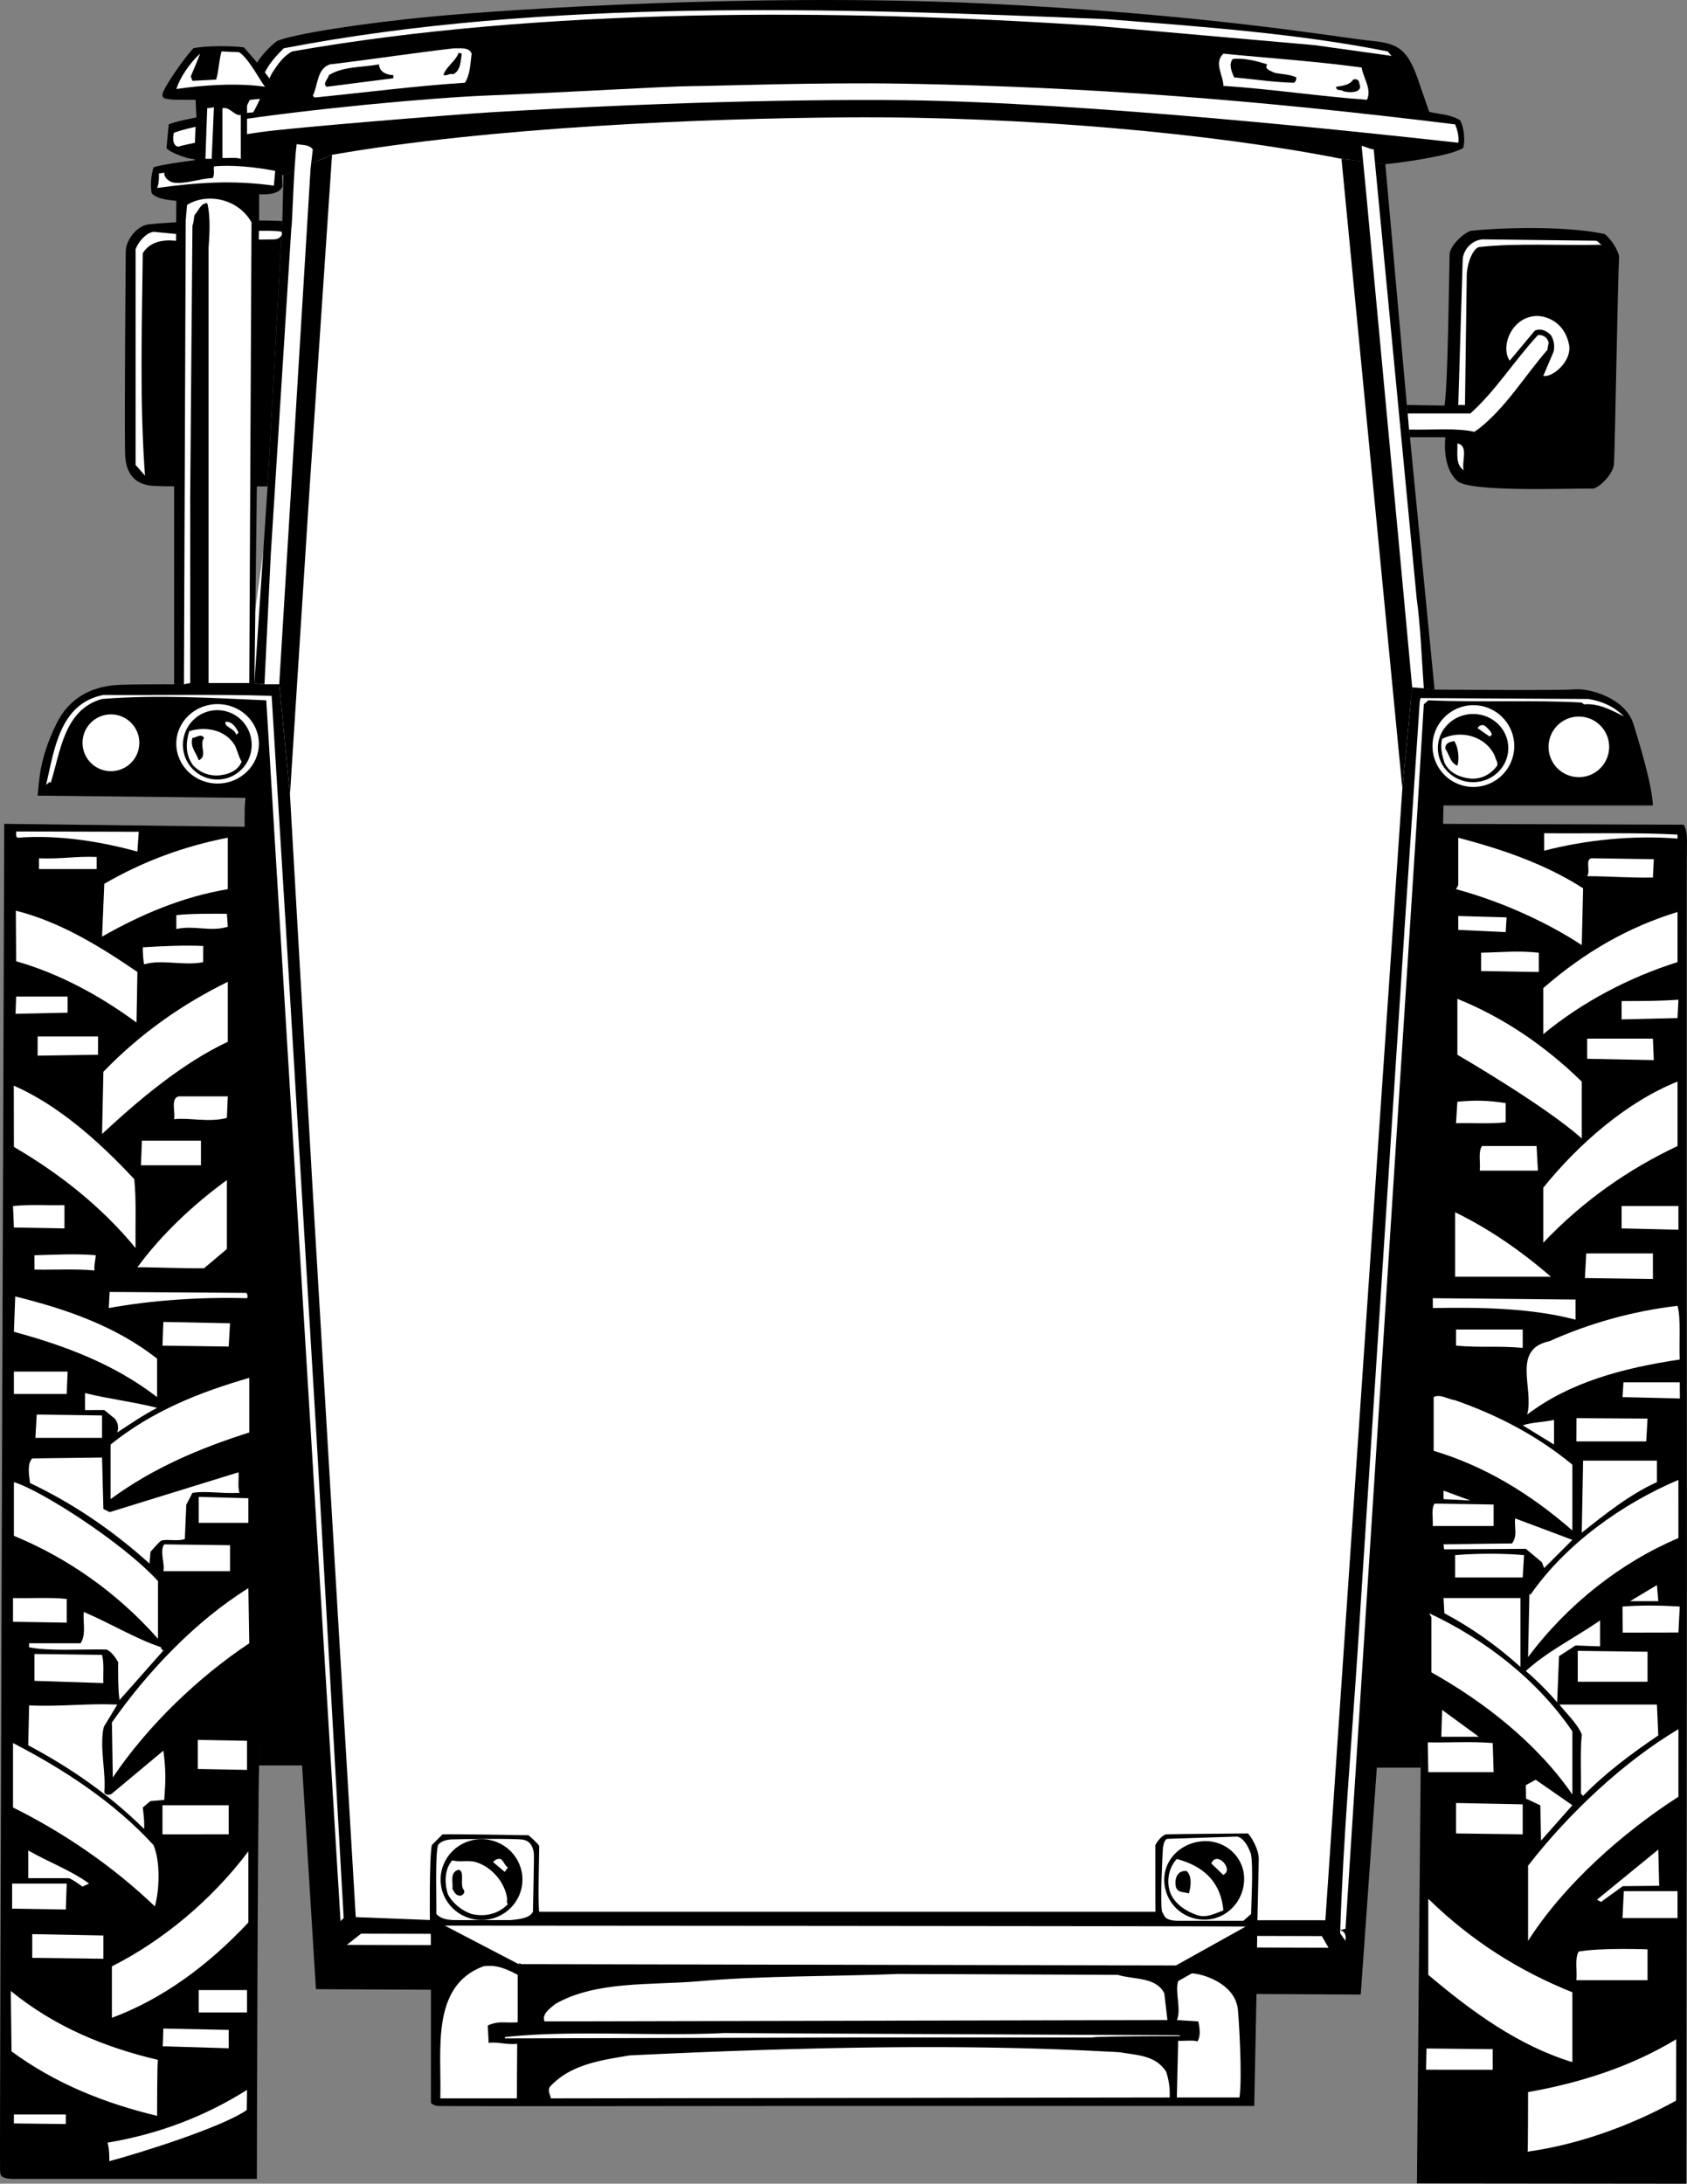 <svg xmlns="http://www.w3.org/2000/svg" width="417.458" height="540.282"><rect width="100%" height="100%" fill="#808080" stroke="none"/><path d="m356.87 203.833 59.793.222c.3.801.918 1.121.773 5.434-.14 4.316 0 174.5 0 174.5l-.152 156.293-66.652-.07.925-102.864 1.387-233.496 3.926-.02"/><path fill="#fff" d="M415.112 206.489v.996c-11.07-.887-22.7.332-32.996 2.988v-4.316c11.074.11 22.809-.223 32.996.332m-23.363 13.285-.332 14.062c-8.746-5.753-20.04-10.851-31.114-13.84l.555-.996v-11.734c10.852 2.875 21.371 6.418 30.89 12.508m17.274-2.656c-6.199.113-10.52-.332-16.277-.332 1-1.328-.883-4.762 1.664-4.43l14.836.223-.223 4.539m6.09 20.929c-11.957 3.762-23.582 9.852-33.215 17.825v-11.403c10.184-8.86 20.926-15.062 33.215-18.824v12.402m-42.519-7.422-11.735-.554v-3.43l11.957.332-.222 3.652m8.195 9.856-14.285-.223v-4.539c5.425-.11 8.972-.55 14.285 0v4.762m10.629 27.129v14.062c-9.188-8.195-30.782-20.707-30.782-20.707v-13.84c11.184 4.54 21.481 11.403 30.782 20.485m23.695-15.723-13.84.332v-4.539c5.313 0 9.301 0 14.063-.332l-.223 4.54m-6.09 5.093.223 5.312-16.5-.332v-4.98h16.277m6.09 26.574c-11.957 5.645-23.25 13.395-33.215 23.914v-13.62c8.746-10.849 20.703-21.259 33.215-26.24v15.946m-42.519-5.871c-4.317.445-7.86.11-12.29.223l.332-5.317c4.762-.441 7.418-.332 11.958.332v4.762m7.972 11.957h-14.394c.222-1.992-.442-4.648.554-6.086h13.508l.332 6.086m34.77 14.617-14.063-.332v-5.535h14.063v5.867m-31.555 11.625h-23.7v-15.945c8.419 4.102 16.278 9.523 23.7 15.945m25.242.555-16.828-.223.332-6.09h16.496v6.313m-19.152 10.074c-10.852-2.879-23.453-3.094-35.297-2.875l-.027-2.437 35.324.332v4.98m25.797 9.856c-13.953 2.105-27.13 5.535-37.758 13.62 1.77-6.425-3.984-16.167 5.535-18.16 9.856-4.43 20.484-7.417 31.668-8.745.887 3.21.332 9.187.555 13.285m-38.864-2.879c-5.98-.555-10.851 0-16.5-.555v-3.984h16.5v4.539M415.694 346l-14.2-.332.24-3.652h13.933l.027 3.984m-26.601 16.387v16.278c-10.407-9.079-21.704-15.946-34.325-19.707v-13.29c1.551-.886 3.543.555 5.313.774 10.41 3.656 20.152 8.64 29.012 15.945m18.269-5.757H390.09l.027-5.758 17.578.113-.332 5.644m-22.81.778-7.75-4.762c2.434-.773 5.204-.773 7.75-1.328v6.09m25.465 9.301c-6.644 2.988-12.62 7.75-18.601 12.511l.332-17.828h18.27v5.317"/><path fill="#fff" d="M415.335 380.547c-14.172 5.98-27.461 16.387-37.203 29.453l.332-15.722.222.332c8.746-12.625 22.801-22.59 36.64-28.457l.009 14.394m-58.129-9.632v-2.106l6.64 2.438zm12.398 6.645h-15.058c.113-1.884-.442-4.321.445-5.54l14.613.223v5.316m12.512 10.406-.582-1.445-3.957-3.316-20.223.129-.148-1.235c5.754-.113 16.937-.223 16.937-.223 1.442-1.882.555-3.765.778-6.199l14.172 5.313-6.977 6.976"/><path fill="#fff" d="M376.803 390.29h-16.722v-5.536c5.539-.441 11.847-.441 17.054 0l-.332 5.536m26.571 5.867 6.644-3.985.336 3.985zm-27.125 16.277c-5.867-5.312-12.18-9.742-18.824-13.285l-.22-3.766h19.044v17.051m39.086-8.524-13.797.028-.043-6.45c4.539-.331 8.637-.331 14.172 0l-.332 6.423"/><path fill="#fff" d="M389.093 428.38v15.613c-8.86-12.844-22.036-23.032-34.88-30.227v-13.621l-.554-.996c13.289 6.2 26.574 16.164 35.434 29.23m.777-21.257-4.082 2.644-.461 11.418c-1.77-2.105-4.871-5.316-7.75-7.754 5.316-4.87 12.293-8.3 18.379-12.508v6.418l-6.086-.218"/><path fill="#fff" d="M407.694 416.09h-17.273v-7.64l17.273.222v7.418m2.324 5.645.336 7.64c-6.535 4.43-12.847 9.079-18.605 14.95l-.551-.555c.11-4.871-.223-9.965.219-14.617-.996-2.656-4.207-5.645-5.535-7.418h24.136m-53.367 7.973.219-6.645 9.082 6.645zm58.684 14.839c-13.621 8.746-28.235 21.59-37.203 35.653v-18.602c9.964-12.844 23.582-25.687 37.203-33.773v16.722m-45.953-13.289.222 7.196H353.44l-.12-7.364c4.76.11 11.081-.273 16.062.168m11.961 24.137-.18-8.727-3.528-1.656-.058-3.344 2.433-1.332 9.083 6.313-7.75 8.746m-4.54-1.551-16.5-.219v-7.53l16.5.331v7.418m33.77 12.735-9.004.09-5.39 3.898-.997-.555 15.172-12.402.219 8.969"/><path fill="#fff" d="M415.112 467.907v6.644h-13.617l.332-6.644h13.285m-26.019 25.023v17.274c-13.176-3.985-24.801-12.399-35.653-21.59V469.79c10.738 10.52 22.695 17.937 35.653 23.14m18.601-2.988H390.09c.222-2.324-.442-5.426.554-7.086 5.426-.996 17.051-.555 17.051-.555v7.64m7.058 29.786c-11.184 6.2-24.114 10.86-36.735 12.629.11-.219.114-14.734.114-14.734 13.066-2.325 25.464-6.309 36.648-13.063l-.027 15.168m-45.371-12.734v5.101l-16.497-.008.106-5.254 16.39.16"/><path d="m63.948 204.606-3.484-.043-59.414-.73S-.122 532.648.01 536.656c.13 1.004-.57 2.445 3.458 2.445h60.097c0-5.453.2-92.172.551-102.309l-.168-232.187"/><path fill="#fff" d="M33.999 210.696c-9.297-2.547-19.707-4.207-29.672-3.43-.555-.336-.223-1.11-.332-1.55l30.34.077-.336 4.903m22.367 9.301c-11.184 1.882-21.367 6.199-31.113 11.738l.554-13.067c9.524-5.535 19.711-9.3 30.559-11.402v12.73m-32.441-4.98H9.643v-2.66c5.535.223 9.078-.55 14.282-.332v2.992m10.074 25.465-.219 12.512c-9.191-6.754-19.047-12.067-29.785-15.168l-.078-12.512c10.96 2.77 20.672 8.746 30.082 15.168m22.367-11.184c-4.43 1.328-8.191-.441-12.73.555v-3.434c3.984-.44 9.519-.332 12.511-.332l.219 3.211m-6.09 8.75c-4.648.996-10.297-.777-14.613.551-.223-.996-.332-2.765-.332-4.207 4.87-.332 10.656-.555 14.972-.332l-.027 3.988m6.09 19.707c-11.293 5.313-21.922 14.286-31.113 22.809l.332-15.39c9.3-9.633 19.71-16.829 30.781-22.255v14.836m-39.636-7.199-12.884.27.149-4.254h12.734v3.984m7.528 10.41-14.946.223v-4.762h14.946v4.54m8.968 30.781c.555 5.535.223 10.96.332 17.05-8.636-10.52-19.265-18.71-30.117-25.023l-.027-15.168c10.851 4.758 20.957 13.617 29.812 23.14m22.922-15.171c-4.32 1.218-9.414-.11-13.066.336.332-1.883-.887-5.094 1.105-5.649h12.18l-.219 5.313m-6.422 11.738h-14.84l.223-6.09h14.617v6.09m.774 25.469c-3.653.11-15.168-.336-16.5-.223 5.98-8.195 13.953-15.613 22.148-21.59v17.051l-5.648 4.762m-34.547-9.856-12.512-.222-.219-5.313c4.426-.445 8.192-.113 12.73-.223v5.758m7.755 6.644c-.113 1.329-.446 2.434-.336 3.763-4.758-.442-9.852-.11-14.836-.22v-3.542c4.652-.113 10.52-.446 15.172 0m37.203 9.301c.328.109.441 1.105.219 1.328-10.961-.332-23.364.441-34.211 2.433l.218-3.984 33.774.223m-22.035 16.273v9.523c-10.63-8.195-22.809-12.734-35.434-16.164l.332-8.746c12.512 3.098 24.805 7.305 35.102 15.387m17.715-2.988-16.387-.223.223-5.867 16.496.332-.332 5.758m-40.082 11.738H3.44v-5.539h13.29l-.223 5.539m45.175 9.52c-12.18 3.878-23.804 8.75-34.324 16.5v-13.508c10.297-8.305 22.035-12.957 34.324-16.5v13.508m-22.808-6.09c-3.434 1.773-6.645 3.988-9.856 6.09.442-1.493.082-2.543-.61-3.418l-2.6-2.122-4.762.004v-4.207c5.757 1.438 12.293 2.215 17.828 3.653"/><path fill="#fff" d="M25.253 355.747H8.757l.332-5.758 16.164.219v5.539m1.882 18.378 31.891-9.855c.11 1.773-.223 3.543.219 5.094-4.649.222-8.192-.555-11.625 0l-1.52 2.914-.363 8.488c-1.578.668-4.398-.039-5.809.406-.464.149-2.683 2.766-2.683 2.766l-.254 2.918c-9.191-8.3-19.047-14.945-29.563-19.93-.222-1.879-.777-4.758.551-6.09l17.274-.218.332 12.73 1.55.777"/><path fill="#fff" d="M39.096 391.176v14.285c-10.187-11.515-22.48-20.043-35.656-25.468v-13.285c6.246 1.804 26.574 14.613 35.656 24.468m22.364-14.394H49.17v-6.422l12.29.332v6.09m-4.54 11.957H40.426c.441-1.77-.997-5.094.218-6.64l16.278.218v6.422m4.76 17.828c-12.625 8.414-25.132 20.375-33.77 33.219l-.222-13.621c8.746-12.512 20.707-25.133 33.77-33.22l.222 13.622m-45.175-5.094-13.286-.219v-5.87c3.762.113 9.301-.22 13.286.222v5.867"/><path fill="#fff" d="M39.87 407.563c-.113.445.332.555.555.887l.218-.332-11.07 12.511c-.445-2.898-.328-9.347-.328-9.347s-1.246-2.473-2.883-3.164c-6.09-.11-14.394.441-19.156-.555v-.996H19.94c1.438-2.106.555-5.203.774-7.75 6.535 2.77 12.843 6.644 19.156 8.746"/><path fill="#fff" d="M25.253 409.446c.554 2.105.222 4.652.332 6.976l-17.051-.554v-6.645l16.719.223m3.765 12.289-3.336 5.531c-1.129 5.004.594 11.192.125 16.172.332.887 1.442.664 1.883.332l12.735-10.629c.664 4.871.55 7.75.218 12.18l-3.422.297-1.89 1.586c.219 1.77.441 3.543.332 5.312-8.86-8.746-18.492-15.277-28.68-20.703l.223-9.855c8.414.332 14.062-.555 21.812-.223m32.11 16.168-12.18-.223v-7.195l12.18.219v7.199"/><path fill="#fff" d="M37.987 456.504c1.77 4.207 1.441 11.293.332 15.168-10.406-9.964-22.586-18.27-35.098-24.468v-15.946c12.399 6.422 24.91 14.504 34.766 25.246m18.602-2.66H40.202v-7.195h16.387v7.195m-34.547 12.18-1.625.762s-2.442-1.813-3.356-2.094l-10.078.004v-6.863c4.985 2.879 10.52 4.87 15.059 8.191m39.418 9.633c-9.965 10.633-21.258 18.937-33.77 23.586v-12.735c12.512-6.308 24.692-16.386 33.77-28.453v17.602m-35.875 8.973-17.606-.223v-5.867l17.606.332v5.757m35.543 13.286H49.17v-5.536h11.957v5.536m-22.031 11.734c-.222-.11-.222 13.844-.222 13.844-12.957-3.102-25.168-7.973-36.02-15.946l-.187-14.949c10.851 8.86 23.25 13.953 36.43 17.05m17.492-2.874-16.317-.484.153-4.391 16.164.332v4.543m4.461 15.293c-6.106 4.254-26.473 10.648-34 12.64 0 0 .085-3.246-.465-4.574 12.511-2.101 24.023-6.422 34.543-13.062l-.078 4.996m-44.766 3.457-12.844-.152v-2.211h12.844v2.363"/><path fill="#fff" d="m16.284 472.446-13.285-.219v-6.203h13.508l-.223 6.422M80.839 21.47 59.026 181.246 84.53 480.98l243.203-1.961 22.945-291.973-18.277-164.472L80.84 21.469"/><path d="M71.757 196.633 69.1 169.286h-3.652l-1.785-.145-.703-.148 3.261-48.645 3.653-65.66.265-11.36 12.028-5.027-5.504 81.73-4.906 76.602"/><path d="m351.557 437.348 5.649-238.055h51.816c-.191-5.308-3.793-16.89-4.828-20.183-1.988-6.371-10.809-8.871-14.484-8.55-3.672.315-34.719.054-34.719.054l-2.66-.332-2.88-.223-2.433 25.027-19.047 280.02-16.828-.004L285.675 473H131.882l-25.29 2.055-18.558-.726L77.475 296.16l-5.718-99.528-2.657-27.347h-3.652l-1.785-.145-.703-.148H47.065l-1.547.293-2.437.027c-1.442-.027-11.817 0-14.192.172-2.375.176-10.562.82-14.843 9.433-4.282 8.618-4.317 14.008-4.735 17.938l51.262.555-.059 8.125 3.602 231.257h10.633l3.43 55.364 258.542 1.328 3.985-56.137h10.851m2.102-409.679c2.418.625 5.223.563 7.684 2.11.843 1.547 1.32 4.793.726 6.84-3.266 2.043-15.586 3.636-19.258 4.007l-10.851-1.328c-31.82-6.304-78.407-10.566-122.399-10.257-35.008.242-88.086 2.394-127.394 9.261L70.139 43.33l-23.62-4.2s-4.262-1.18-5.321-2.492l.555-5.867c3.386-1.441 14.718-2.91 17.718-3.91.668-3.031 1.622-10.875 9.063-16.703 3.773-1.664 20.414-4.371 38.762-6.102 18.343-1.726 79.5-5.77 134.836-3.25 55.343 2.524 89.476 8.504 96.242 9.18 6.765.676 9.62 1.3 12.453 9.492l2.832 8.191"/><path fill="#fff" d="M66.124 16.864c1.183-2.121 4.086-4.918 4.086-4.918C134.65-.453 207.175 1.98 273.94 4.75c22.586 1.77 47.39 3.543 69.422 7.973l1 1.106-19.047-2.657-54.031-4.761c-64.332-4.317-137.3-4.54-198.973 6.312-2.183 1.133-3.539 3.164-4.828 5.11-.676.91-3.797 8.496-4.86 9.976l-2.316.184c.582-1.664 3.301-6.926 5.817-11.13"/><path d="M130.776 454.067s2.45 2.098 2.656 2.66c-.043 4.059-.332 13.914 0 16.422-.043.637-.168 1.941-.168 1.941l-26.89-.035s-.172-15.21.484-18.55l2.656-2.66c2.625-.06 17.02.132 21.262.222"/><path fill="#fff" d="M108.409 456.504c-.77 2.157-.367 13.696-.445 17.051.738.668 1.68 1.555 5.05 1.528l13.258-.016c2.711-.258 4.742-.531 5.61-2.066.035-2.465.308-13.446.222-14.395-.09-.945-.48-3.043-2.66-3.43-2.18-.39-16.68-.12-17.805-.07-1.125.055-2.714.488-3.23 1.398"/><path d="M109.03 465.036c0 5.523 4.535 10 10.125 10 5.594 0 10.125-4.477 10.125-10 0-5.524-4.531-10-10.125-10-5.59 0-10.125 4.476-10.125 10"/><path fill="#fff" d="M56.39 30.079c-5.551.855-8.919 1.25-13.333 2.75-.168.332-.668 3.101 1 3.464 4.188-1.203 14.328-2.718 20.328-3.593 7.672-1.121 47.165-4.305 57.145-4.922 5.602-.348 26.406-1.547 49.602-2.293 18.136-.586 37.734-.871 52.664-.695 45.007.539 112.78 7.835 137.062 10.52 0 0 .418-1.68-.777-4.54-49.606-6.11-90.293-9.242-136.281-10.066-20.997-.375-46.004.566-52.332.597-6.329.028-31.672 1.582-50.333 2.305-14.628.566-44.628 3.36-64.746 6.473"/><path d="M66.221 120.348s-24.957.047-26.707-.07-8.382.504-8.566-8.121c-.184-8.621.148-47.371.172-49.996.02-2.625 2.633-6.293 5.644-6.653 4.88-.582 21.723-1.297 33.11-.82l-3.653 65.66"/><path fill="#fff" d="M43.303 59.56c-3.101-.333-6.312.331-7.972 3.097-.223 18.824-.778 36.87.55 55.031l-2.324-2.656V61.665c.664-1.774 2.438-3.989 4.43-4.32l5.602.554s23.742-1.328 26.066-.555c.441.887-.555 1.883-1.883 1.883l-24.469.332M327.089 479.02l1.66 2.879-242.93-.703 3.547-2.778 237.723.602"/><path d="m106.593 475.055.043 17.543v27.684s.539.668 1.773.773c1.23.106 86.23 0 86.23 0h115.73l.552-27.347.222-18.465-204.55-.188"/><path d="M308.82 453.625c.831.86 2.706 3.915 2.667 6.43-.035 2.516-.344 15.188-.344 15.188h-25.215s-.062-16.543-.03-18.739c.57-1.12 1.687-2.398 2.656-2.66 2.59-.078 20.265-.219 20.265-.219"/><path fill="#fff" d="M289.108 454.954c-1.023-.11-1.332 1.867-1.37 2.765-.04.899-.708 12.953-.18 15.281.68.926.35 2.192 4.12 2.243h15.989l1.926-1.688c.058-3.254.558-11.851-.051-14.922-.43-1.093-1.48-3.78-3.383-4.234-1.899.086-15.668.484-17.05.555"/><path d="M288.104 465.098c0 5.567 4.48 9.863 9.918 9.863 5.442 0 9.848-4.511 9.848-10.078 0-5.566-4.656-9.394-9.559-9.363-5.437.035-10.207 4.012-10.207 9.578M69.878 46.106l-.114-4.945c-2.25-1-7.75-2.125-8.75-2.125l.114-5.828V27.89s.011-2.605.011-3.105l3.2-.328s3.425-.547 4.05-.672.375-.875 0-1.625c-1.375-3-7.464-9.786-8.035-10.434-3.039-.434-9.59-.441-12.511.219-2.547 2.789-6.364 8.41-7.356 10.543-.992 2.133.777 1.922 1.652 2.097.875.176 5.375.075 6.258.094l.219 4.762-.219 1.883-.152 3.765-.043 4.54c-2.676.34-8.563 1.156-10.215 1.769-.777 2.617-.723 5.012-.453 6.414 1.394 1.652 5.226 1.719 6.101 1.89l-.554 70.09v49.52l2.437-.027 1.547-.293H62.96l.605-48.645c.074-8.187.324-53.562.324-53.562l.227-12.32.023-6.395c.727.008 4.97.336 5.739-1.965"/><path fill="#fff" d="M43.624 183.997c0 5.41 4.574 9.867 10.219 9.867 5.644 0 10.218-4.457 10.218-9.867 0-5.407-4.574-9.79-10.218-9.79-5.645 0-10.22 4.383-10.22 9.79"/><path d="M45.26 184.286c0 4.742 3.81 8.586 8.512 8.586 4.7 0 8.512-3.844 8.512-8.586 0-4.743-3.813-8.586-8.512-8.586-4.703 0-8.512 3.843-8.512 8.586"/><path fill="#fff" d="M354.48 184.586c0 5.59 4.527 10.118 10.116 10.118 5.586 0 10.118-4.528 10.118-10.118 0-5.586-4.532-10.113-10.118-10.113-5.59 0-10.117 4.527-10.117 10.113"/><path d="M355.803 185.09c0 4.664 3.907 8.442 8.72 8.442 4.816 0 8.718-3.778 8.718-8.442s-3.902-8.441-8.719-8.441c-4.812 0-8.719 3.777-8.719 8.441m-7.679-84.894.222 2.101.332 3.985.223 1.886h8.746c-.27 3.012-.117 8.079 2.988 10.848 3.106 2.774 26.504 1.805 33.688 1.867 1.504-.347 4.855-3.504 5.066-6.074.211-2.566.954-46.012 1.258-51.055.086-1.441-2.086-4.824-3.582-5.855-10.55-2.238-27.441-1.426-32.922-.809-1.468.168-5.332 3.52-5.43 5.817-.097 2.293-.39 33.465-1.288 37.437l-9.301-.148"/><path d="m342.811 40.625-10.851-1.328 15.058 155.79 2.434-25.028 2.879.223 2.66.332-6.09-62.446-.223-1.886-.332-3.985-.222-2.101-5.313-59.57"/><path fill="#fff" d="M116.71 13.278c-.332 2.433-.332 5.094-1.66 7.195-12.18.774-24.801 2.434-37.204 3.652l-.441-.44c1.328-2.657.996-6.645 4.207-7.75 10.297-1.22 21.04-2.88 30.781-3.99 1.22.114 3.653-.44 4.317 1.333m-57.57-.368c2.46 1.403 5.976 8.45 6.527 8.56-6.864-.997-15.39-.442-22.032.554.883-2.77 3.211-6.313 5.868-8.746-.114.508-2.293 5.625-2.293 5.625l.41 1.094 5.867-.301c.668-2.211.668-4.649 1.328-6.973l4.324.188"/><path d="M114.276 13.278c-.332 1.879-.223 4.094-2.105 5.094-.883-.332-1.438.441-2.434.218.441-1.882 3.098-3.543 3.762-5.535l.777.223"/><path fill="#fff" d="M336.94 16.708c.445 2.656 2.547 5.316 1.332 7.972-11.297-.773-23.586-2.656-35.543-3.433 0-2.657-2.437-5.645 0-7.97 11.07 1.106 23.028 1.88 34.211 3.43"/><path d="M313.577 15.934c-.883 1.219 1.11 1.66 1.883 2.106 1.773.332 3.656.332 5.316 1.105 0 .55-.11.996-.555 1.328-5.093-.11-9.964-.887-14.836-1.328-.554-1.328-1.437-3.21-.332-4.539 2.547-.332 5.868.441 8.524 1.328M97.335 18.59v.774l-16.496 2.105c-1.11-.773.332-1.883.55-2.879 3.543-2.215 8.196-1.882 12.403-2.656 0 1.774 1.883 2.656 3.543 2.656m239.05 2.106c1 2.324-2.433 2.324-3.984 1.879-.441-.551-1.77.113-1.77-1.106 1.547-.222 3.43-.441 4.208-1.773.886-.332 1.546.222 1.546 1"/><path fill="#fff" d="M52.382 39.297H50.83l.445-12.511 1.66-.223-.554 12.734m7.196-10.851v10.851c-1.328-.445-3.098-.113-4.54-.222v-12.29c1.884-.445 2.993 1.993 4.54 1.66m17.828 8.525-.555 4.761-7.75 127.555h-3.652l1.547-31.887 5.098-81.05c.218.109.55-14.837 1.328-20.708 1.328.332 2.988 0 3.984 1.328m262.527.001 10.63 111.058c.995 7.195 1.218 14.836 1.769 22.254l-2.88-.223-2.878-31.113-8.523-91.344-1.11-11.516c1.11.22 1.883.774 2.992.883M68.104 42.286l-.332 3.652c-10.297-1.438-18.824-.773-28.898.555.597-1.25.449-3.567.449-3.567l1.32-.199c-.11 1.219 1.22 2.215 2.215 2.438 3.211.441 6.422-.997 9.746-1.11.551-.773.219-1.879.332-2.875 3.985-.445 10.297.11 15.168 1.106M62.237 55.02l-.555 113.973H51.608V61.333c.219-2.883.55-7.754-.332-11.075-1.664 0-2.105 1.883-3.101 2.88-.332 1.105-.114 1.55-.555 2.655l-.555 66.989v46.21l-1.547.294.442-114.82.332-3.766c5.203-3.211 12.843-1.328 15.945 4.32m332.613 4.54c.664 0 .996.995 1.66.995-10.187.223-21.59-.445-30.34.555-1.367-.004-3.062 3.39-3.21 6.863l-.442 32.223h-1.66l1.106-36.207c.293-2.457 2.437-4.653 4.984-4.762l27.902.332"/><path fill="#fff" d="m383.225 84.805-.332 1.77c-5.648 6.531-10.3 14.285-16.941 19.488l-1.11.773c-4.207-.996-10.406-.441-16.164-.554l-.332-3.985h15.5c6.313-5.648 10.852-13.066 16.72-19.375 1.218-.222 2.437.664 2.66 1.883m-21.04 31.555c-2.105-1.55-1.441-4.207-1.55-6.645 2.878.555.996 4.43 1.55 6.645M70.76 229.852l7.641 127 6.645 117.7-.778.773-13.508-222.11-4.87-79.945c-13.067-.55-26.575-1.437-40.637-.332-9.52 2.66-10.297 13.29-12.73 20.816l-.223-.332-.887.778c1.992-8.528 3.32-20.153 14.172-22.258 12.18.113 28.125-.219 41.633.223l3.542 57.687m322.317-56.914c3.21.555 6.312 1.773 8.75 4.32-2.992-1.55-6.313-3.32-9.856-2.988l-.554-.445c-11.516-.664-24.801 0-37.977-.555l-1.11 1-1.769 29.23-17.605 273.708-1.328.332c1.437.445 1.437 1.55 1.328 2.66l-1.328-1.883c.773-23.809 2.765-46.172 4.316-69.645l11.629-179.043 3.762-56.136.222-.774 41.52.219"/><path fill="#fff" d="m59.026 181.247-.555.55c-.441-1.66-3.101-1.882-2.656-3.21 1.66-.11 2.543 1.328 3.211 2.66m310.137.55-.555.442-2.988-2.102c.55-.887 1.55-.996 2.215-.222.55.554 1.215 1.109 1.328 1.882m-310.914 2.879c.554 1.219.886 2.77 1.55 3.766-.996 2.433-3.652 3.32-6.09 3.433-2.324 0-4.206-.777-5.866-2.437-1.883-2.438-1.993-5.535-.997-8.527 3.762-1.22 9.079-.551 11.403 3.765m311.687 2.438c.11.773.778 1.328.555 2.324-1.66 2.215-3.875 3.32-6.422 3.21-2.656-.222-5.426-1.327-6.644-3.983-.555-1.774-1.106-3.875-.555-5.872 4.652-2.324 10.855-.664 13.066 4.32"/><path d="M50.499 182.57c-1.328 1.774.996 4.544-1.328 5.54-.555-1.883-2.215-3.211-1.551-5.54.887 0 2.105-1.214 2.879 0m310.136 6.868c-1.769-.664-1.992-2.77-2.988-4.207 0-1.441 1.106-1.664 2.215-1.883.996 1.442 1.328 4.43.773 6.09"/><path fill="#fff" d="m125.678 462.04-.773 1.105-2.879-2.434c.442-.554.996-.886 1.883-.773.887.664.887 1.547 1.77 2.102m177.051 10.628c-2.106.778-4.321 1.997-6.645 1.11-2.547-.887-5.317-2.66-6.422-5.317-1.11-2.77-.555-6.312 1.55-8.523 3.985 1.105 10.712 3.71 11.516 12.73m.219-8.968-.219.222-2.992-2.879c1.441-3.21 5.426 1.442 3.211 2.657m-185.238-2.989c3.875 1.106 7.195 4.98 7.75 8.856.11.445-.223 1.219.218 1.55-2.324 2.438-5.644 3.212-8.968 2.438-2.325-.777-4.649-2.547-5.867-4.87-.883-2.661-.883-6.313 1.109-8.419 1.437.555 3.984-.11 5.758.445"/><path d="M114.83 467.688c.22.664-.222 1.105-.777 1.328-1.218.11-1.55-.777-2.101-1.66.219-1.664-.777-4.098 1.547-4.762 1.664.442.113 3.766 1.332 5.094m179.371.773c-1.442-.441-2.656-.109-3.211-1.55-.441-2.102.332-4.207 2.656-3.985 1.809 1.621.555 5.535.555 5.535"/><path fill="#fff" d="m308.264 476.657-17.273 9.633s-160.55-.332-162.098-.332c0-.223-.554-.223-.554 0l-18.27-9.524s190 .11 198.195.223m-180.148 11.957v11.738c-3.43.219-4.54-.445-7.418.773l.223 4.317c2.324-.332 4.402.555 7.058.223l-.082 13.507H108.96c.332-11.847-2.434-27.793 10.629-32.664 3.324-.55 5.98.778 8.527 2.106m148.48 0c3.989 1.219 9.41.441 11.516 4.539l.773 6.644-154.125.332c-.777-1.773 1.329-3.21 2.657-4.32 10.078-5.758 23.586-4.605 35.32-5.601 16.168-1.438 32.996-1.153 49.496-1.817l54.363.223"/><path fill="#fff" d="M292.1 503.782s-21.148 0-21.816.332H211.05l-86.145.222.098-.343c17.054-1.793 36.629-.118 54.156-.985l112.61.555.331.219m-14.949 3.988c4.54.773 8.746.773 11.402 4.758.665 1.996 1 4.097.887 6.426l-153.129.218c-.113-.886-.886-1.882-.222-2.879 5.093-5.535 12.511-6.53 19.707-7.75 38.976-1.882 79.722-2.988 117.148-.996 0 0 2.766.11 4.207.223M381.897 92.997l2.54-5.973c.28-1.332.187-2.68-.657-4.102-1.11-1.109-2.55-1.773-3.988-1.109l-6.2 7.418c-2.289-3.234.184-10.453 6.208-11.031 2.175-.203 7.156.98 8.441 6.949.898 4.176-4.102 8.348-6.344 7.848M20.425 183.782a7.023 7.023 0 0 0 7.023 7.023 7.025 7.025 0 1 0-7.023-7.023m362.777 1.004a7.494 7.494 0 1 0 14.989.003 7.494 7.494 0 0 0-14.99-.003"/><path fill="#fff" d="M306.714 518.954h-15.5l.332-14.063c.246.203 4.144-.258 4.757.219.887-1.328.555-3.543.223-4.98l-5.312-.333c1.203-2.48-.559-7.109.34-9.648l3.359-1.899c2.441.024 10.691 2.391 11.398 8.887.23 2.117 1.149 16.57.403 21.817"/></svg>
